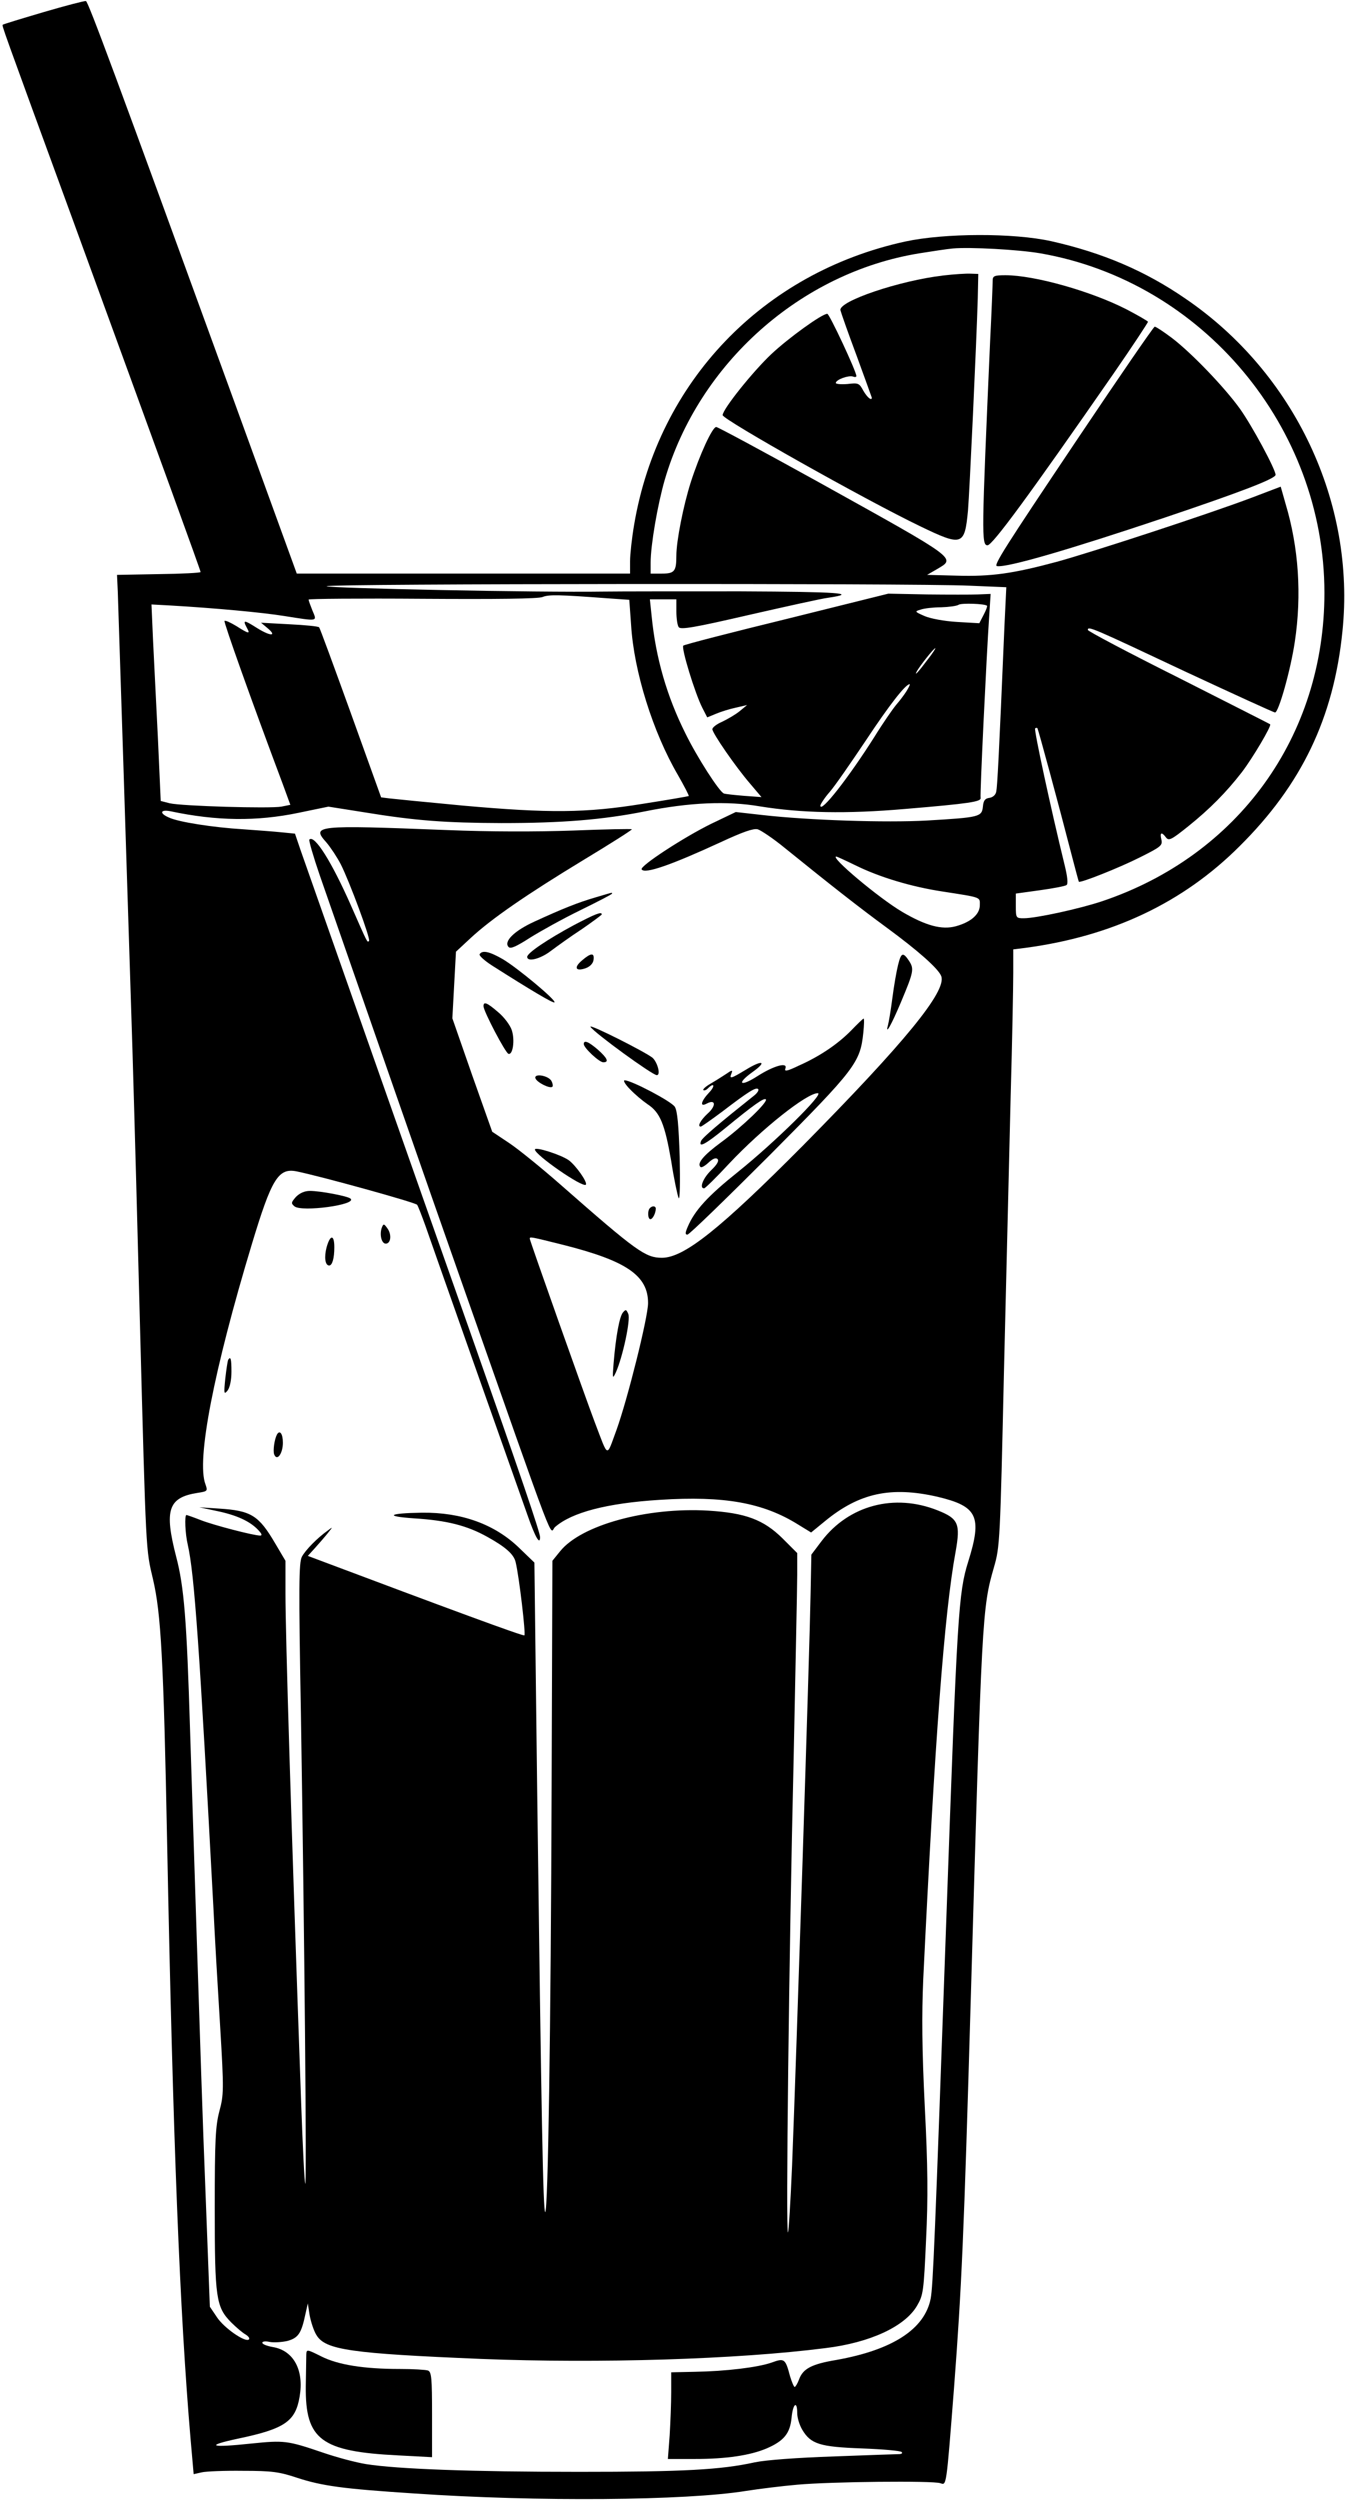 <?xml version="1.0" encoding="UTF-8"?>
<!DOCTYPE svg PUBLIC '-//W3C//DTD SVG 1.0//EN'
          'http://www.w3.org/TR/2001/REC-SVG-20010904/DTD/svg10.dtd'>
<svg height="972" version="1.0" viewBox="0 0 523 972" width="523" xmlns="http://www.w3.org/2000/svg" xmlns:xlink="http://www.w3.org/1999/xlink"
><g
  ><path d="M170 9673 c-85 -25 -157 -47 -159 -49 -4 -4 -12 18 274 -764 343 -940 495 -1358 495 -1364 0 -3 -73 -7 -162 -8 l-163 -3 3 -65 c3 -83 37 -1146 57 -1780 8 -267 21 -744 29 -1060 24 -908 23 -882 51 -1000 31 -133 41 -310 55 -1030 23 -1161 49 -1821 91 -2312 l12 -137 31 7 c17 4 90 7 161 6 112 0 141 -4 210 -27 98 -32 179 -43 455 -61 480 -33 1058 -28 1292 10 51 8 140 19 198 24 131 12 527 16 556 6 25 -8 23 -22 54 374 29 385 38 578 65 1515 43 1489 44 1512 90 1672 23 79 24 100 39 765 9 375 21 856 26 1068 6 212 10 426 10 477 l0 92 48 6 c336 45 612 175 832 395 241 239 366 499 400 835 52 500 -186 1004 -609 1293 -158 109 -323 179 -522 224 -148 33 -415 32 -569 -1 -554 -121 -960 -545 -1054 -1100 -9 -52 -16 -116 -16 -143 l0 -48 -648 0 -648 0 -252 693 c-452 1242 -559 1531 -568 1533 -5 1 -79 -18 -164 -43z m3876 -938 c631 -110 1104 -676 1104 -1320 0 -557 -335 -1021 -865 -1199 -87 -29 -256 -66 -304 -66 -30 0 -31 1 -31 48 l0 48 94 13 c51 7 98 16 103 20 7 4 4 33 -8 81 -53 217 -119 523 -114 528 3 3 7 3 9 1 3 -4 80 -287 132 -489 15 -58 28 -106 29 -108 5 -6 157 54 238 95 82 41 88 46 83 69 -7 28 1 31 18 8 11 -14 21 -9 87 44 82 66 146 130 208 210 42 55 116 180 110 186 -2 2 -163 83 -356 181 -194 97 -353 181 -353 186 0 16 16 9 379 -162 187 -87 344 -159 349 -159 14 0 61 167 77 276 27 181 15 365 -36 535 l-19 67 -113 -43 c-164 -62 -612 -209 -757 -249 -171 -46 -255 -58 -390 -54 l-115 3 38 22 c74 44 88 34 -457 337 -215 119 -395 216 -401 216 -15 0 -65 -109 -99 -215 -29 -91 -56 -229 -56 -285 0 -61 -7 -70 -56 -70 l-44 0 0 43 c0 68 27 225 55 322 132 452 528 805 989 880 50 8 109 17 131 19 65 6 254 -4 341 -19z m-277 -1292 l144 -6 -7 -146 c-22 -521 -28 -628 -32 -648 -2 -13 -13 -23 -27 -25 -17 -2 -23 -11 -25 -34 -4 -40 -14 -42 -217 -54 -160 -9 -461 1 -637 21 l-107 12 -96 -46 c-104 -51 -278 -164 -270 -177 12 -19 115 17 308 106 84 39 126 54 143 50 13 -4 61 -36 106 -73 178 -144 289 -231 394 -308 124 -91 203 -161 214 -190 22 -58 -142 -258 -538 -659 -322 -324 -462 -436 -548 -436 -64 0 -98 24 -394 284 -74 65 -164 138 -200 162 l-66 44 -78 220 -77 221 7 130 7 129 57 53 c82 76 219 170 438 303 106 64 191 118 189 120 -2 2 -105 0 -228 -5 -144 -5 -321 -5 -494 2 -509 20 -525 18 -466 -48 17 -20 42 -58 56 -85 34 -67 117 -291 110 -298 -7 -7 -4 -13 -70 137 -75 170 -142 277 -162 257 -3 -3 15 -65 40 -138 174 -500 435 -1251 547 -1568 387 -1100 345 -988 368 -967 65 57 201 93 408 106 250 16 402 -11 539 -97 l49 -30 55 45 c133 109 256 135 436 94 156 -37 175 -76 120 -252 -38 -121 -43 -199 -85 -1384 -45 -1262 -52 -1432 -61 -1481 -23 -119 -148 -200 -367 -239 -96 -16 -130 -34 -145 -76 -6 -16 -14 -29 -17 -29 -3 0 -11 19 -18 42 -18 68 -22 71 -71 53 -54 -19 -179 -34 -298 -36 l-93 -2 0 -77 c0 -42 -3 -118 -6 -168 l-7 -92 104 0 c124 0 216 14 280 41 67 29 91 58 97 119 5 55 22 69 22 18 0 -18 9 -47 20 -65 33 -55 68 -66 232 -72 80 -3 150 -9 154 -14 4 -4 1 -7 -7 -8 -8 0 -122 -4 -254 -9 -148 -5 -267 -14 -310 -23 -132 -29 -277 -37 -684 -37 -418 0 -707 11 -827 30 -38 6 -114 26 -169 45 -138 47 -150 48 -278 35 -160 -17 -182 -9 -52 19 182 38 224 67 240 163 18 103 -23 179 -103 193 -23 4 -42 11 -42 17 0 5 12 7 29 3 16 -3 47 -1 69 4 42 12 54 29 70 106 l9 40 7 -46 c5 -26 16 -61 27 -78 35 -57 134 -71 641 -92 457 -18 993 -2 1337 42 174 21 310 84 357 165 24 41 26 55 35 256 8 163 7 285 -5 518 -11 224 -12 355 -6 495 45 930 82 1425 126 1663 19 108 11 128 -70 160 -168 67 -345 20 -451 -119 l-40 -53 -3 -150 c-4 -230 -55 -1794 -72 -2225 -6 -140 -13 -257 -16 -260 -9 -8 4 1083 22 1839 7 349 14 672 14 718 l0 84 -57 57 c-74 73 -144 99 -289 108 -239 14 -494 -56 -576 -158 l-30 -37 -3 -874 c-3 -947 -14 -1658 -25 -1658 -8 0 -15 368 -31 1625 l-11 900 -57 55 c-96 94 -226 141 -381 139 -130 -2 -147 -14 -30 -22 128 -8 206 -28 285 -72 72 -40 103 -68 110 -98 14 -58 40 -282 34 -285 -7 -3 -294 103 -818 300 l-24 9 29 32 c16 18 38 43 49 57 20 25 20 25 0 10 -41 -29 -87 -76 -101 -102 -12 -23 -13 -113 -4 -605 14 -876 23 -1839 17 -1833 -3 3 -10 145 -16 315 -39 1092 -61 1824 -61 1978 l0 129 -39 66 c-65 111 -94 129 -220 137 l-76 5 80 -17 c75 -17 125 -42 155 -78 8 -9 9 -15 2 -15 -26 0 -183 41 -231 60 -28 11 -54 20 -56 20 -8 0 -5 -73 5 -115 26 -114 46 -403 100 -1415 5 -107 17 -313 26 -458 15 -250 14 -266 -3 -330 -15 -58 -18 -110 -18 -377 0 -351 5 -384 64 -444 20 -20 45 -41 56 -47 11 -7 17 -15 13 -19 -13 -14 -98 45 -125 87 l-27 40 -17 447 c-10 245 -24 676 -33 956 -9 281 -21 659 -27 840 -13 427 -23 555 -54 673 -47 182 -31 230 83 248 39 6 40 7 31 33 -36 93 32 443 180 933 77 255 103 298 174 284 90 -18 463 -121 469 -130 4 -6 18 -42 32 -81 21 -61 309 -877 398 -1128 29 -83 48 -116 48 -83 0 19 -79 250 -273 801 -208 589 -632 1795 -659 1872 l-21 62 -51 5 c-28 3 -96 8 -151 12 -115 7 -252 28 -289 46 -37 16 -33 32 7 24 179 -38 335 -40 498 -6 l116 24 139 -22 c202 -33 315 -41 534 -42 237 0 395 13 560 46 169 34 317 41 445 19 161 -26 335 -30 565 -10 250 21 296 28 293 43 -3 12 23 554 33 700 l6 93 -49 -2 c-26 -1 -116 -1 -198 0 l-151 3 -394 -98 c-217 -53 -399 -100 -403 -104 -9 -8 45 -185 74 -242 l19 -37 34 14 c19 8 54 19 78 24 l43 10 -29 -24 c-16 -13 -47 -31 -68 -41 -21 -9 -38 -22 -38 -29 0 -15 90 -146 147 -212 l44 -52 -68 5 c-37 3 -73 7 -78 9 -17 5 -104 140 -150 234 -72 144 -115 293 -131 454 l-7 67 52 0 51 0 0 -47 c0 -27 4 -54 9 -61 7 -11 60 -2 272 47 145 33 284 64 309 67 121 18 41 23 -340 25 -228 0 -469 0 -535 -1 -242 -4 -1075 13 -1075 21 0 10 2284 12 2499 2z m-1408 -49 l86 -6 7 -98 c11 -181 85 -417 182 -583 25 -44 44 -80 42 -82 -2 -1 -82 -15 -178 -30 -223 -36 -364 -37 -700 -7 -140 13 -269 26 -286 28 l-32 4 -118 328 c-65 180 -120 330 -123 333 -3 4 -55 9 -116 12 l-110 6 24 -20 c40 -33 14 -34 -39 -1 -52 33 -57 33 -40 1 14 -25 8 -24 -41 7 -23 14 -43 23 -46 20 -4 -4 104 -308 226 -633 l30 -82 -35 -7 c-45 -8 -387 2 -434 13 l-35 9 -11 244 c-7 135 -15 307 -19 383 l-6 137 73 -4 c173 -10 357 -27 444 -41 133 -21 127 -22 109 21 -8 20 -15 39 -15 43 0 3 199 5 443 3 288 -2 451 0 467 7 24 10 64 9 251 -5z m1477 -29 c2 -2 -4 -18 -13 -35 l-17 -33 -86 5 c-51 3 -104 13 -127 23 -39 17 -39 18 -15 25 14 5 50 9 80 9 30 1 61 5 68 10 12 7 101 4 110 -4z m-229 -207 c-39 -52 -55 -69 -44 -48 13 23 66 90 72 90 2 0 -10 -19 -28 -42z m-84 -125 c-10 -16 -28 -39 -40 -53 -12 -14 -51 -70 -85 -125 -100 -158 -210 -299 -210 -267 0 5 16 30 37 54 20 23 82 113 139 198 90 136 155 220 171 220 3 0 -3 -12 -12 -27z m-199 -677 c95 -47 220 -84 339 -102 154 -24 145 -21 145 -53 0 -36 -35 -66 -93 -82 -55 -15 -117 2 -209 56 -90 53 -283 215 -256 215 2 0 35 -15 74 -34z m-1135 -1476 c245 -62 329 -119 329 -226 0 -55 -80 -375 -123 -494 -40 -108 -30 -111 -84 30 -34 89 -253 707 -253 714 0 9 2 8 131 -24z" transform="matrix(.1 0 0 -.1 0 972)"
    /><path d="M3668 8649 c-171 -20 -407 -100 -400 -135 2 -9 30 -89 63 -177 32 -88 59 -162 59 -163 0 -14 -18 1 -33 27 -16 30 -20 31 -62 26 -25 -2 -45 0 -45 4 0 13 50 31 67 25 7 -3 13 -2 13 2 0 18 -105 242 -113 242 -21 0 -151 -94 -218 -157 -72 -68 -189 -214 -189 -237 0 -17 552 -328 768 -432 164 -79 173 -76 186 61 6 71 33 651 38 825 l2 95 -29 1 c-17 1 -64 -2 -107 -7z" transform="matrix(.1 0 0 -.1 0 972)"
    /><path d="M3860 8629 c0 -11 -4 -118 -10 -237 -33 -750 -34 -792 -10 -792 19 0 163 196 491 669 74 107 133 197 133 200 -1 3 -39 25 -85 49 -137 70 -357 132 -469 132 -44 0 -50 -3 -50 -21z" transform="matrix(.1 0 0 -.1 0 972)"
    /><path d="M4193 8018 c-289 -431 -331 -497 -316 -499 40 -6 277 63 653 189 297 100 430 151 430 166 0 21 -91 190 -138 256 -60 84 -190 219 -265 276 -32 24 -62 44 -67 44 -4 0 -138 -195 -297 -432z" transform="matrix(.1 0 0 -.1 0 972)"
    /><path d="M2315 6231 c-68 -20 -126 -43 -237 -94 -79 -36 -121 -78 -100 -99 8 -8 31 3 84 37 40 25 128 74 196 107 67 33 122 61 122 64 0 2 -1 4 -2 3 -2 0 -30 -8 -63 -18z" transform="matrix(.1 0 0 -.1 0 972)"
    /><path d="M2231 6123 c-102 -55 -181 -108 -181 -123 0 -21 50 -9 92 23 24 18 78 57 121 85 42 29 77 55 77 57 0 12 -25 2 -109 -42z" transform="matrix(.1 0 0 -.1 0 972)"
    /><path d="M1865 6010 c-3 -5 18 -24 47 -43 151 -96 240 -149 244 -144 8 8 -145 135 -201 168 -52 30 -80 36 -90 19z" transform="matrix(.1 0 0 -.1 0 972)"
    /><path d="M2263 5986 c-33 -28 -25 -44 15 -30 16 6 28 18 30 32 4 29 -10 28 -45 -2z" transform="matrix(.1 0 0 -.1 0 972)"
    /><path d="M3492 5968 c-6 -24 -16 -81 -22 -128 -6 -47 -14 -94 -17 -105 -12 -44 13 0 50 88 50 119 52 130 32 161 -24 36 -31 33 -43 -16z" transform="matrix(.1 0 0 -.1 0 972)"
    /><path d="M1880 5808 c1 -21 85 -181 97 -185 17 -6 26 53 13 92 -6 19 -30 51 -53 70 -43 37 -57 43 -57 23z" transform="matrix(.1 0 0 -.1 0 972)"
    /><path d="M3310 5714 c-53 -54 -123 -101 -204 -137 -46 -22 -57 -24 -52 -11 10 26 -45 11 -109 -30 -67 -43 -83 -30 -19 16 59 42 39 49 -26 9 -58 -35 -65 -37 -56 -15 6 15 3 15 -20 -1 -15 -10 -42 -27 -61 -38 -19 -11 -31 -22 -28 -25 3 -3 11 0 17 6 26 26 30 10 5 -16 -32 -34 -37 -58 -8 -42 35 18 36 -10 2 -40 -28 -26 -40 -50 -26 -50 3 0 40 26 83 58 102 78 131 96 140 88 4 -4 -3 -15 -14 -24 -137 -109 -203 -165 -208 -178 -11 -28 17 -13 93 49 112 92 152 120 159 113 9 -10 -92 -107 -174 -167 -68 -50 -95 -82 -80 -96 3 -4 17 4 31 17 17 16 29 20 35 14 7 -7 -2 -22 -25 -44 -31 -30 -47 -70 -27 -70 4 0 48 43 97 96 128 136 302 274 345 274 27 0 -167 -191 -309 -305 -119 -95 -170 -151 -197 -215 -10 -23 -10 -30 -1 -30 7 0 150 139 320 309 333 335 352 360 364 476 3 30 4 55 1 55 -2 0 -24 -21 -48 -46z" transform="matrix(.1 0 0 -.1 0 972)"
    /><path d="M2296 5728 c14 -23 241 -188 258 -188 16 0 3 49 -16 67 -24 21 -250 135 -242 121z" transform="matrix(.1 0 0 -.1 0 972)"
    /><path d="M2270 5661 c0 -15 60 -71 76 -71 23 0 16 16 -21 49 -36 31 -55 39 -55 22z" transform="matrix(.1 0 0 -.1 0 972)"
    /><path d="M2082 5528 c5 -16 57 -42 66 -33 3 3 1 14 -4 23 -13 21 -68 30 -62 10z" transform="matrix(.1 0 0 -.1 0 972)"
    /><path d="M2450 5485 c19 -20 49 -45 68 -58 49 -32 67 -77 92 -221 11 -72 25 -136 29 -144 5 -8 6 64 4 159 -4 125 -9 180 -19 196 -13 21 -169 103 -195 103 -7 0 2 -16 21 -35z" transform="matrix(.1 0 0 -.1 0 972)"
    /><path d="M2080 5251 c0 -21 185 -149 198 -137 8 9 -39 75 -66 95 -31 22 -132 54 -132 42z" transform="matrix(.1 0 0 -.1 0 972)"
    /><path d="M1151 5067 c-19 -22 -20 -25 -6 -37 28 -23 245 6 218 30 -11 10 -118 30 -158 30 -20 0 -39 -8 -54 -23z" transform="matrix(.1 0 0 -.1 0 972)"
    /><path d="M2527 5023 c-10 -10 -8 -43 2 -43 9 0 21 24 21 41 0 11 -14 12 -23 2z" transform="matrix(.1 0 0 -.1 0 972)"
    /><path d="M1485 4948 c-10 -26 -2 -63 15 -63 20 0 24 36 6 60 -13 18 -15 18 -21 3z" transform="matrix(.1 0 0 -.1 0 972)"
    /><path d="M1270 4871 c-10 -38 -6 -71 10 -71 12 0 20 28 20 71 0 50 -16 50 -30 0z" transform="matrix(.1 0 0 -.1 0 972)"
    /><path d="M887 4433 c-2 -5 -7 -37 -11 -73 -6 -59 -5 -63 9 -46 9 12 15 41 15 73 0 50 -3 62 -13 46z" transform="matrix(.1 0 0 -.1 0 972)"
    /><path d="M1077 4143 c-10 -19 -16 -63 -11 -77 11 -29 34 3 34 45 0 35 -12 51 -23 32z" transform="matrix(.1 0 0 -.1 0 972)"
    /><path d="M1191 566 c0 -11 -1 -67 -2 -124 -2 -207 59 -253 359 -268 l132 -7 0 165 c0 142 -2 167 -16 172 -9 3 -58 6 -109 6 -140 0 -241 16 -306 49 -56 28 -57 28 -58 7z" transform="matrix(.1 0 0 -.1 0 972)"
    /><path d="M2422 4617 c-13 -16 -27 -89 -36 -197 -5 -61 -4 -63 9 -35 26 58 58 205 48 227 -8 18 -10 18 -21 5z" transform="matrix(.1 0 0 -.1 0 972)"
  /></g
></svg
>
